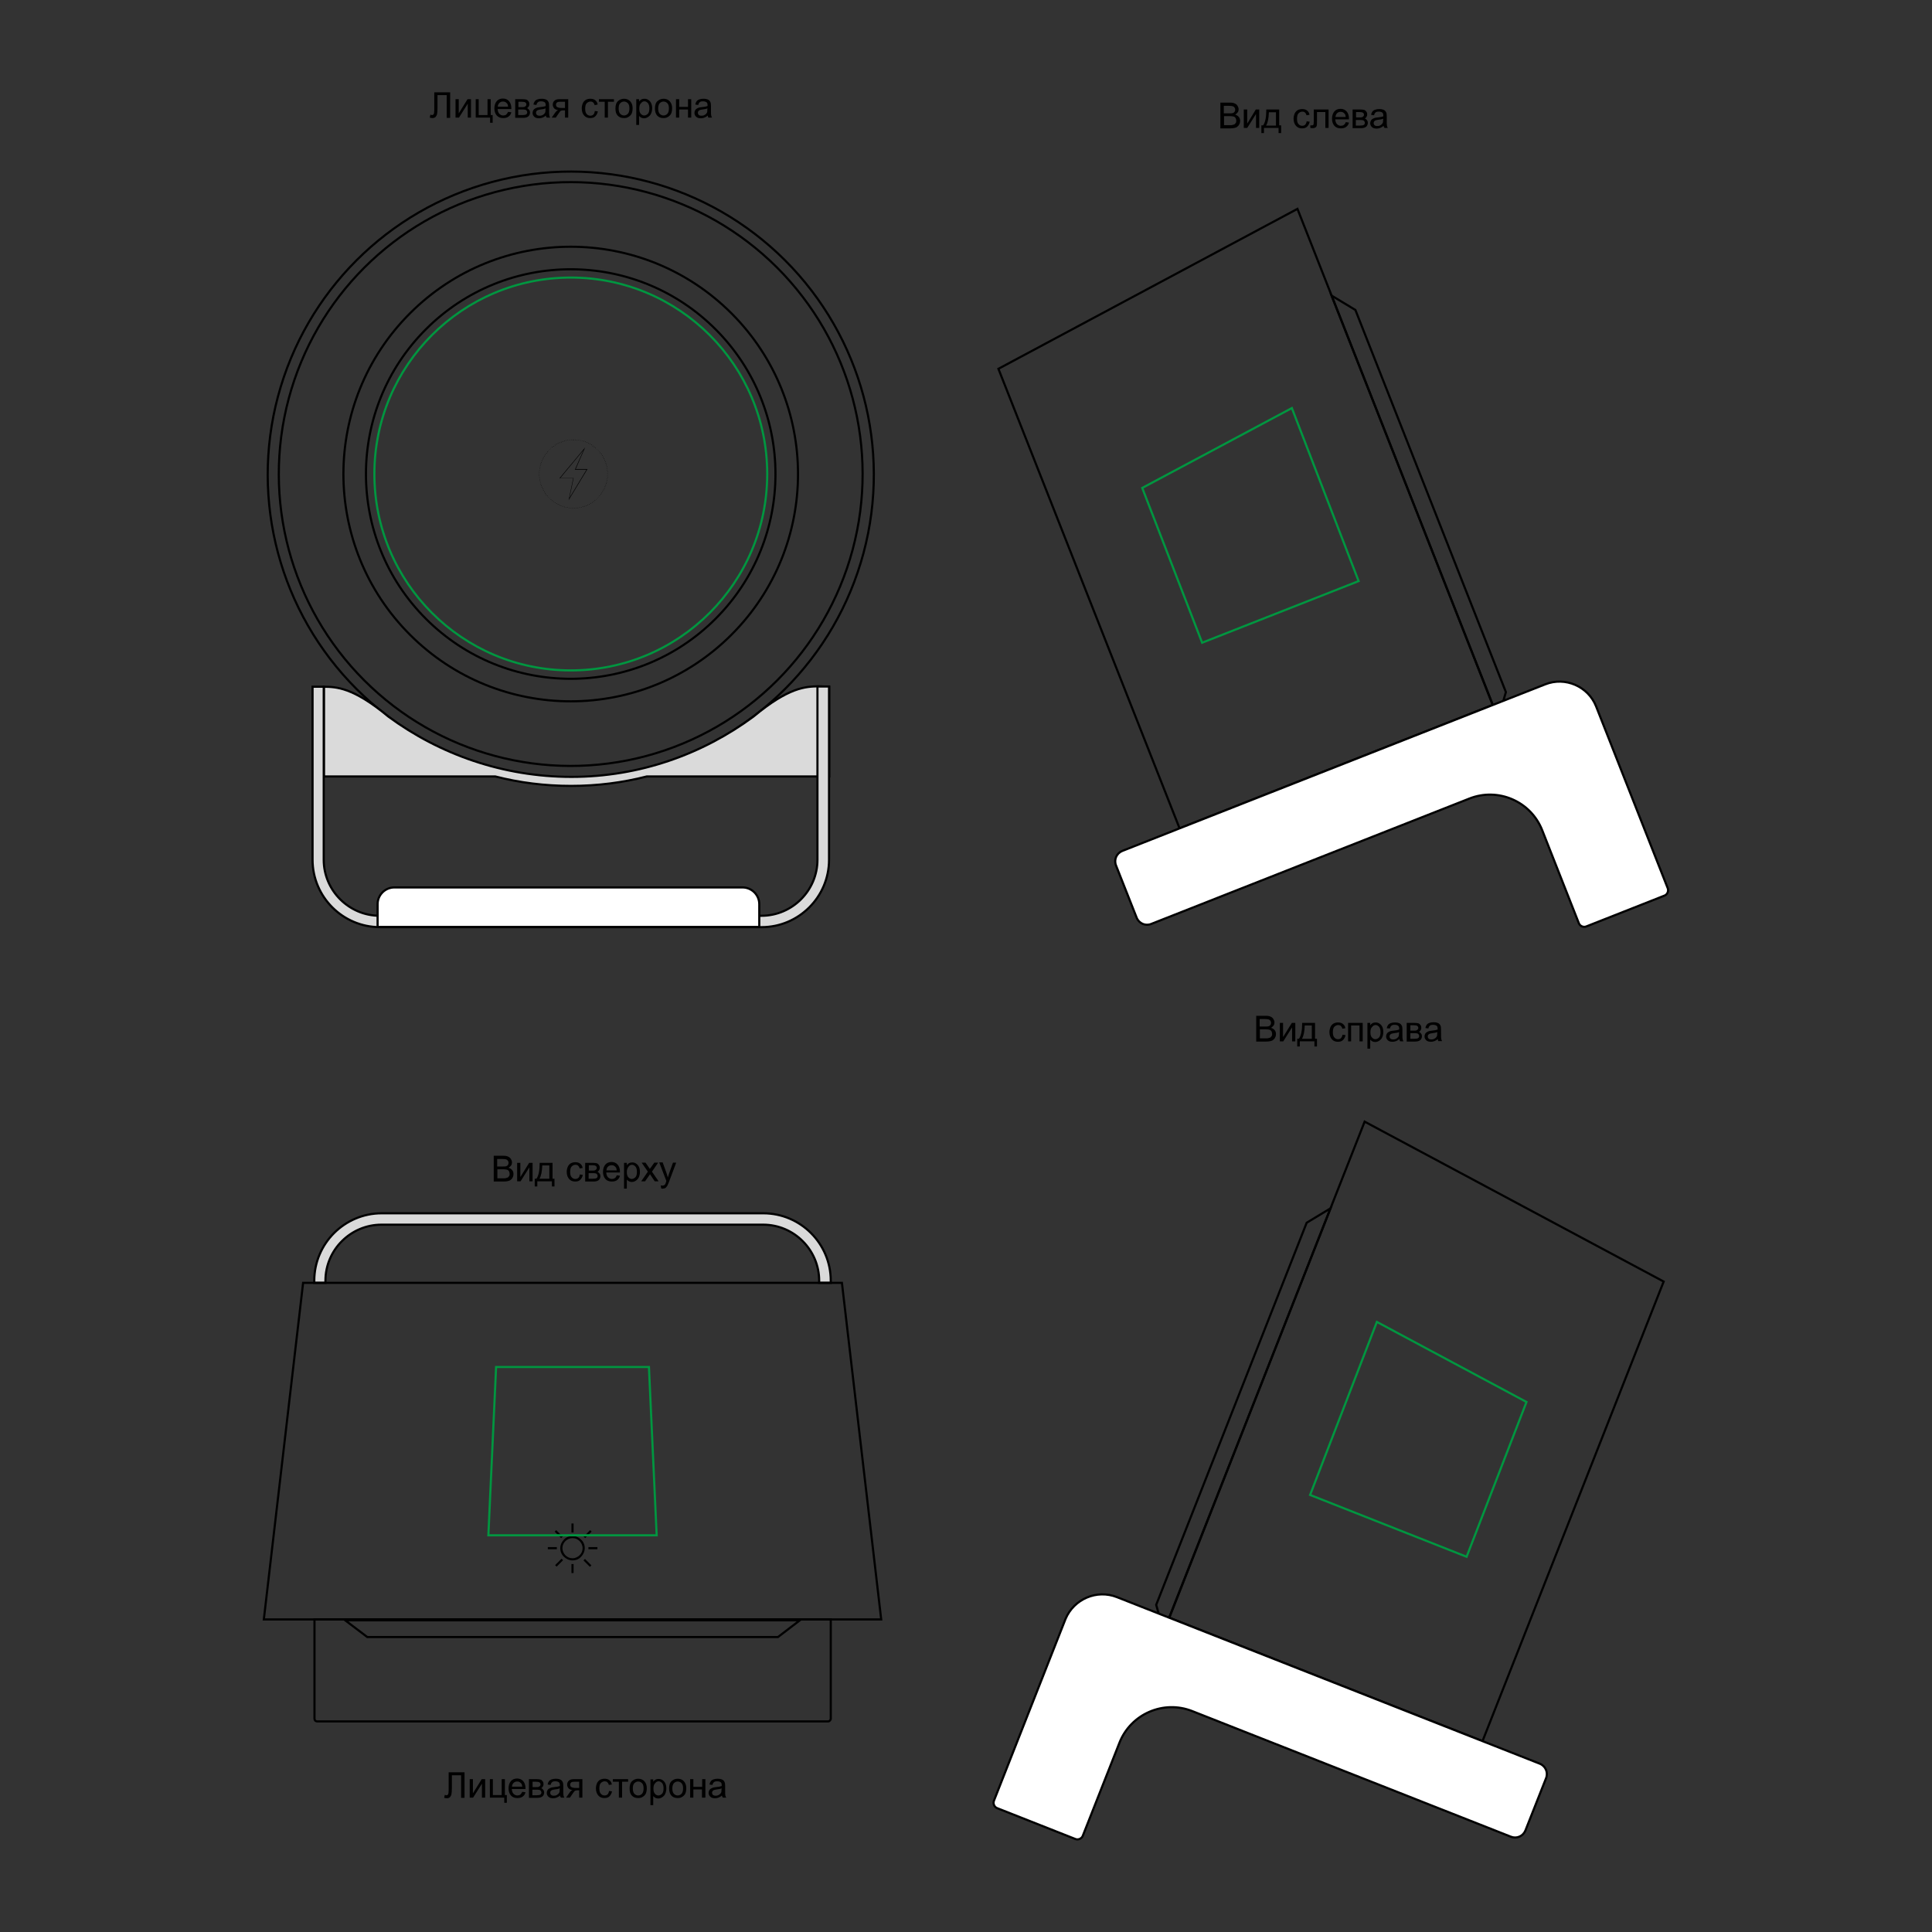 <?xml version="1.0" encoding="utf-8"?>
<!-- Generator: Adobe Illustrator 24.3.0, SVG Export Plug-In . SVG Version: 6.00 Build 0)  -->
<svg version="1.1" id="Layer_1" xmlns="http://www.w3.org/2000/svg" xmlns:xlink="http://www.w3.org/1999/xlink" x="0px" y="0px"
	 viewBox="0 0 900 900" style="enable-background:new 0 0 900 900;" xml:space="preserve">
<rect x="0" y="0" width="900" height="900" fill="#333333" stroke="none"/>
<style type="text/css">
	.st0{fill:none;stroke:#000000;stroke-miterlimit:22.926;}
	.st1{fill-rule:evenodd;clip-rule:evenodd;fill:#DADADA;}
	.st2{fill-rule:evenodd;clip-rule:evenodd;fill:#FFFFFF;}
	.st3{fill:none;stroke:#009640;stroke-miterlimit:22.926;}
</style>
<g id="background">
	<path d="M329.6,50.5c-0.5,0.2-1.3,0.4-2.4,0.5c-0.6,0.1-1,0.2-1.3,0.3c-0.2,0.1-0.4,0.3-0.6,0.5c-0.1,0.2-0.2,0.4-0.2,0.7
		c0,0.4,0.1,0.7,0.4,1c0.3,0.3,0.7,0.4,1.3,0.4c0.6,0,1.1-0.1,1.5-0.4c0.4-0.2,0.8-0.6,1-1c0.2-0.3,0.2-0.8,0.2-1.5L329.6,50.5z
		 M329.7,53.8c-0.5,0.5-1.1,0.8-1.6,1c-0.5,0.2-1,0.3-1.6,0.3c-0.9,0-1.7-0.2-2.2-0.7c-0.5-0.5-0.8-1-0.8-1.8c0-0.4,0.1-0.8,0.3-1.2
		c0.2-0.3,0.4-0.6,0.8-0.8c0.3-0.2,0.7-0.4,1.1-0.5c0.3-0.1,0.7-0.1,1.3-0.2c1.2-0.1,2.1-0.3,2.6-0.5c0-0.2,0-0.3,0-0.4
		c0-0.6-0.1-1-0.4-1.3c-0.4-0.3-0.9-0.5-1.7-0.5c-0.7,0-1.2,0.1-1.5,0.4c-0.3,0.2-0.6,0.7-0.7,1.3l-1.4-0.2c0.1-0.6,0.3-1.1,0.6-1.5
		c0.3-0.4,0.7-0.7,1.3-0.9c0.6-0.2,1.2-0.3,2-0.3c0.7,0,1.3,0.1,1.8,0.3c0.5,0.2,0.8,0.4,1,0.7c0.2,0.3,0.4,0.6,0.5,1
		c0,0.2,0.1,0.7,0.1,1.3v1.9c0,1.4,0,2.2,0.1,2.6c0.1,0.4,0.2,0.7,0.4,1H330C329.8,54.5,329.7,54.2,329.7,53.8z M314.9,46.2h1.5v3.6
		h4.1v-3.6h1.5v8.6h-1.5V51h-4.1v3.8h-1.5V46.2z M306.6,50.5c0,1.1,0.2,1.9,0.7,2.5c0.5,0.5,1.1,0.8,1.8,0.8c0.7,0,1.3-0.3,1.8-0.8
		c0.5-0.6,0.7-1.4,0.7-2.5c0-1.1-0.2-1.9-0.7-2.4c-0.5-0.5-1.1-0.8-1.8-0.8c-0.7,0-1.3,0.3-1.8,0.8
		C306.9,48.6,306.6,49.4,306.6,50.5z M305.1,50.5c0-1.6,0.4-2.8,1.3-3.5c0.7-0.6,1.6-1,2.7-1c1.2,0,2.2,0.4,2.9,1.2
		c0.7,0.8,1.1,1.8,1.1,3.2c0,1.1-0.2,2-0.5,2.6c-0.3,0.6-0.8,1.1-1.5,1.5c-0.6,0.4-1.3,0.5-2.1,0.5c-1.2,0-2.2-0.4-2.9-1.2
		C305.5,53.1,305.1,52,305.1,50.5z M297.8,50.6c0,1.1,0.2,1.9,0.7,2.4c0.4,0.5,1,0.8,1.6,0.8c0.6,0,1.2-0.3,1.7-0.8
		c0.5-0.5,0.7-1.4,0.7-2.5c0-1.1-0.2-1.9-0.7-2.5c-0.5-0.5-1-0.8-1.6-0.8c-0.6,0-1.2,0.3-1.6,0.9C298,48.6,297.8,49.5,297.8,50.6z
		 M296.4,58.1V46.2h1.3v1.1c0.3-0.4,0.7-0.8,1.1-1c0.4-0.2,0.9-0.3,1.4-0.3c0.7,0,1.4,0.2,1.9,0.6c0.6,0.4,1,0.9,1.3,1.6
		c0.3,0.7,0.4,1.4,0.4,2.3c0,0.9-0.2,1.7-0.5,2.4c-0.3,0.7-0.8,1.2-1.4,1.6c-0.6,0.4-1.2,0.6-1.9,0.6c-0.5,0-0.9-0.1-1.3-0.3
		c-0.4-0.2-0.7-0.5-1-0.8v4.2H296.4z M288.2,50.5c0,1.1,0.2,1.9,0.7,2.5c0.5,0.5,1.1,0.8,1.8,0.8c0.7,0,1.3-0.3,1.8-0.8
		c0.5-0.6,0.7-1.4,0.7-2.5c0-1.1-0.2-1.9-0.7-2.4c-0.5-0.5-1.1-0.8-1.8-0.8c-0.7,0-1.3,0.3-1.8,0.8
		C288.4,48.6,288.2,49.4,288.2,50.5z M286.7,50.5c0-1.6,0.4-2.8,1.3-3.5c0.7-0.6,1.6-1,2.7-1c1.2,0,2.1,0.4,2.9,1.2
		c0.7,0.8,1.1,1.8,1.1,3.2c0,1.1-0.2,2-0.5,2.6c-0.3,0.6-0.8,1.1-1.5,1.5c-0.6,0.4-1.3,0.5-2.1,0.5c-1.2,0-2.2-0.4-2.9-1.2
		C287,53.1,286.7,52,286.7,50.5z M279,46.2h7v1.2h-2.8v7.4h-1.5v-7.4H279V46.2z M277.1,51.7l1.4,0.2c-0.2,1-0.6,1.7-1.2,2.3
		c-0.6,0.6-1.4,0.8-2.4,0.8c-1.2,0-2.1-0.4-2.8-1.2c-0.7-0.8-1.1-1.9-1.1-3.3c0-0.9,0.2-1.7,0.5-2.4c0.3-0.7,0.8-1.2,1.4-1.6
		c0.6-0.3,1.3-0.5,2.1-0.5c0.9,0,1.7,0.2,2.3,0.7c0.6,0.5,1,1.1,1.1,2L277,49c-0.1-0.6-0.4-1-0.7-1.3c-0.3-0.3-0.8-0.4-1.2-0.4
		c-0.7,0-1.3,0.3-1.8,0.8c-0.5,0.5-0.7,1.4-0.7,2.5c0,1.2,0.2,2,0.7,2.5c0.4,0.5,1,0.8,1.7,0.8c0.6,0,1.1-0.2,1.4-0.5
		C276.8,53,277,52.4,277.1,51.7z M263.2,47.4h-2.1c-0.9,0-1.4,0.1-1.7,0.4c-0.3,0.3-0.4,0.6-0.4,1c0,0.5,0.2,0.9,0.6,1.1
		c0.4,0.2,1,0.4,2,0.4h1.6V47.4z M264.7,46.2v8.6h-1.5v-3.4h-0.8c-0.5,0-0.9,0.1-1.1,0.2c-0.3,0.1-0.6,0.6-1.1,1.3l-1.3,1.9H257
		l1.6-2.3c0.5-0.7,1-1.1,1.4-1.2c-0.8-0.1-1.5-0.4-1.9-0.9c-0.4-0.5-0.6-1-0.6-1.7c0-0.7,0.3-1.4,0.8-1.8c0.5-0.5,1.3-0.7,2.3-0.7
		H264.7z M254.2,50.5c-0.5,0.2-1.3,0.4-2.4,0.5c-0.6,0.1-1,0.2-1.3,0.3c-0.2,0.1-0.4,0.3-0.6,0.5c-0.1,0.2-0.2,0.4-0.2,0.7
		c0,0.4,0.1,0.7,0.4,1c0.3,0.3,0.7,0.4,1.3,0.4c0.6,0,1.1-0.1,1.5-0.4c0.4-0.2,0.8-0.6,1-1c0.2-0.3,0.2-0.8,0.2-1.5L254.2,50.5z
		 M254.3,53.8c-0.5,0.5-1.1,0.8-1.6,1c-0.5,0.2-1,0.3-1.6,0.3c-0.9,0-1.7-0.2-2.2-0.7c-0.5-0.5-0.8-1-0.8-1.8c0-0.4,0.1-0.8,0.3-1.2
		c0.2-0.3,0.4-0.6,0.8-0.8c0.3-0.2,0.7-0.4,1.1-0.5c0.3-0.1,0.7-0.1,1.3-0.2c1.2-0.1,2.1-0.3,2.6-0.5c0-0.2,0-0.3,0-0.4
		c0-0.6-0.1-1-0.4-1.3c-0.4-0.3-0.9-0.5-1.7-0.5c-0.7,0-1.2,0.1-1.5,0.4c-0.3,0.2-0.6,0.7-0.7,1.3l-1.4-0.2c0.1-0.6,0.3-1.1,0.6-1.5
		c0.3-0.4,0.7-0.7,1.3-0.9c0.6-0.2,1.2-0.3,2-0.3c0.7,0,1.3,0.1,1.8,0.3c0.5,0.2,0.8,0.4,1,0.7c0.2,0.3,0.4,0.6,0.5,1
		c0,0.2,0.1,0.7,0.1,1.3v1.9c0,1.4,0,2.2,0.1,2.6c0.1,0.4,0.2,0.7,0.4,1h-1.5C254.4,54.5,254.3,54.2,254.3,53.8z M241.5,53.6h1.9
		c0.8,0,1.4-0.1,1.7-0.3c0.3-0.2,0.5-0.5,0.5-1c0-0.3-0.1-0.5-0.3-0.8c-0.2-0.2-0.4-0.4-0.7-0.4c-0.3-0.1-0.7-0.1-1.4-0.1h-1.8V53.6
		z M241.5,49.9h1.5c0.6,0,1,0,1.3-0.1c0.2-0.1,0.4-0.2,0.6-0.4c0.2-0.2,0.3-0.4,0.3-0.7c0-0.5-0.2-0.8-0.5-1
		c-0.3-0.2-0.9-0.3-1.6-0.3h-1.6V49.9z M240,46.2h3.4c0.8,0,1.4,0.1,1.8,0.2c0.4,0.1,0.7,0.4,1,0.8c0.3,0.4,0.4,0.8,0.4,1.3
		c0,0.4-0.1,0.8-0.3,1.1c-0.2,0.3-0.4,0.6-0.8,0.8c0.4,0.1,0.7,0.4,1,0.8c0.3,0.4,0.4,0.8,0.4,1.3c-0.1,0.8-0.3,1.4-0.9,1.8
		c-0.5,0.4-1.3,0.6-2.3,0.6H240V46.2z M231.9,49.7h4.8c-0.1-0.7-0.2-1.3-0.6-1.6c-0.5-0.6-1.1-0.8-1.8-0.8c-0.7,0-1.2,0.2-1.7,0.7
		C232.2,48.4,231.9,49,231.9,49.7z M236.7,52.1l1.5,0.2c-0.2,0.9-0.7,1.6-1.3,2c-0.6,0.5-1.5,0.7-2.5,0.7c-1.3,0-2.3-0.4-3-1.2
		c-0.7-0.8-1.1-1.9-1.1-3.3c0-1.4,0.4-2.6,1.1-3.4c0.7-0.8,1.7-1.2,2.9-1.2c1.1,0,2.1,0.4,2.8,1.2c0.7,0.8,1.1,1.9,1.1,3.3
		c0,0.1,0,0.2,0,0.4h-6.4c0.1,0.9,0.3,1.7,0.8,2.2c0.5,0.5,1.1,0.8,1.8,0.8c0.5,0,1-0.1,1.4-0.4C236.1,53.1,236.4,52.7,236.7,52.1z
		 M221.5,46.2h1.5v7.4h4.1v-7.4h1.5v7.4h0.9v3.6h-1.2v-2.4h-6.7V46.2z M212.2,46.2h1.5v6.6l4.1-6.6h1.6v8.6h-1.5v-6.5l-4.1,6.5h-1.6
		V46.2z M202.3,43h7.4v11.9h-1.6V44.3h-4.3v6.1c0,1.2-0.1,2.2-0.2,2.7c-0.1,0.6-0.4,1-0.7,1.4c-0.4,0.3-0.8,0.5-1.4,0.5
		c-0.3,0-0.8-0.1-1.3-0.2l0.3-1.4c0.3,0.1,0.5,0.2,0.7,0.2c0.4,0,0.6-0.1,0.8-0.4c0.2-0.3,0.3-0.9,0.3-1.9V43z"/>
	
		<ellipse transform="matrix(0.707 -0.707 0.707 0.707 -78.423 252.783)" class="st0 product" cx="265.9" cy="221.1" rx="141.2" ry="141.2"/>
	
		<ellipse transform="matrix(0.707 -0.707 0.707 0.707 -78.238 252.707)" class="st0 product" cx="265.9" cy="220.8" rx="136" ry="136"/>
	
		<ellipse transform="matrix(0.707 -0.707 0.707 0.707 -78.238 252.707)" class="st0 product" cx="265.9" cy="220.8" rx="105.9" ry="105.9"/>
	
		<ellipse transform="matrix(0.707 -0.707 0.707 0.707 -78.238 252.707)" class="st0 product" cx="265.9" cy="220.8" rx="95.4" ry="95.4"/>
	<path class="st1 product" d="M351,333.8c-23.7,17.5-53,28.1-84.8,28.1c-32,0-61.5-10.6-85.3-28.1c-16.6-13.8-24.4-13.8-30-13.9v41.8h79.8
		c11.3,2.9,23.1,4.4,35.3,4.4c12.2,0,24-1.5,35.3-4.4h85l0-41.8l-5.2-0.2C375.3,319.9,367.6,320,351,333.8z"/>
	<path class="st0 product" d="M351,333.8c-23.7,17.5-53,28.1-84.8,28.1c-32,0-61.5-10.6-85.3-28.1c-16.6-13.8-24.4-13.8-30-13.9v41.8h79.8
		c11.3,2.9,23.1,4.4,35.3,4.4c12.2,0,24-1.5,35.3-4.4h85l0-41.8l-5.2-0.2C375.3,319.9,367.6,320,351,333.8z"/>
	<path class="st1 product" d="M381,319.8h5.2v80.7c0,17.3-14.1,31.4-31.4,31.4H177c-17.3,0-31.4-14.1-31.4-31.4l0-77.3v-3.3l5.2,0v80.6
		c0,14.4,11.8,26.1,26.1,26.1h177.8c14.4,0,26.1-11.8,26.1-26.1V319.8z"/>
	<path class="st0 product" d="M381,319.8h5.2v80.7c0,17.3-14.1,31.4-31.4,31.4H177c-17.3,0-31.4-14.1-31.4-31.4l0-77.3v-3.3l5.2,0v80.6
		c0,14.4,11.8,26.1,26.1,26.1h177.8c14.4,0,26.1-11.8,26.1-26.1V319.8z"/>
	<path class="st2 product" d="M345.9,413.4c4.3,0,7.8,3.5,7.8,7.8v10.6c-59.3,0-118.5,0-177.8,0v-10.6c0-4.3,3.5-7.8,7.8-7.8
		C237.9,413.4,291.9,413.4,345.9,413.4z"/>
	<path class="st0 product" d="M345.9,413.4c4.3,0,7.8,3.5,7.8,7.8v10.6c-59.3,0-118.5,0-177.8,0v-10.6c0-4.3,3.5-7.8,7.8-7.8
		C237.9,413.4,291.9,413.4,345.9,413.4z"/>
	<path d="M273.5,218.8l-8.6,14.2l2.1-10.2h-6.4c4-4.8,8-9.6,12-14.4l-4.4,10.1h5.5L273.5,218.8z M265.3,231.9l7.9-13.1h-5.4l4-9.1
		l-10.8,13h6.2L265.3,231.9z"/>
	<path d="M268.1,204.8l-0.2,0l0,0.2l0.2,0L268.1,204.8z M268.9,204.9l-0.2,0l0,0.2l0.2,0L268.9,204.9z M269.7,205l-0.2,0l0,0.2
		l0.2,0L269.7,205z M270.5,205.1l-0.2,0l0,0.2l0.2,0L270.5,205.1z M271.3,205.3l-0.2-0.1l0,0.2l0.2,0L271.3,205.3z M272.1,205.5
		l-0.2-0.1l-0.1,0.2l0.2,0.1L272.1,205.5z M272.8,205.8l-0.2-0.1l-0.1,0.2l0.2,0.1L272.8,205.8z M273.6,206.1l-0.2-0.1l-0.1,0.2
		l0.2,0.1L273.6,206.1z M274.3,206.5l-0.2-0.1l-0.1,0.2l0.2,0.1L274.3,206.5z M275,206.8l-0.2-0.1l-0.1,0.2l0.2,0.1L275,206.8z
		 M275.7,207.2l-0.2-0.1l-0.1,0.2c0.1,0,0.1,0.1,0.2,0.1L275.7,207.2z M276.3,207.7l-0.2-0.1l-0.1,0.2l0.2,0.1L276.3,207.7z
		 M277,208.2l-0.2-0.1l-0.1,0.2l0.2,0.1L277,208.2z M277.6,208.7l-0.2-0.1l-0.1,0.2l0.2,0.1L277.6,208.7z M278.2,209.2l-0.1-0.1
		l-0.1,0.1l0.1,0.1L278.2,209.2z M278.8,209.8l-0.1-0.1l-0.1,0.1l0.1,0.1L278.8,209.8z M279.3,210.4l-0.1-0.2l-0.1,0.1l0.1,0.1
		L279.3,210.4z M279.8,211l-0.1-0.2l-0.2,0.1l0.1,0.2L279.8,211z M280.3,211.6l-0.1-0.2l-0.2,0.1l0.1,0.2L280.3,211.6z M280.7,212.3
		l-0.1-0.2l-0.2,0.1l0.1,0.2L280.7,212.3z M281.1,213l-0.1-0.2l-0.2,0.1l0.1,0.2L281.1,213z M281.5,213.7l-0.1-0.2l-0.2,0.1l0.1,0.2
		L281.5,213.7z M281.8,214.4l-0.1-0.2l-0.2,0.1l0.1,0.2L281.8,214.4z M282.1,215.2l-0.1-0.2l-0.2,0.1l0.1,0.2L282.1,215.2z
		 M282.4,215.9l-0.1-0.2l-0.2,0.1l0.1,0.2L282.4,215.9z M282.6,216.7l-0.1-0.2l-0.2,0.1l0.1,0.2L282.6,216.7z M282.8,217.5l0-0.2
		l-0.2,0l0,0.2L282.8,217.5z M282.9,218.3l0-0.2l-0.2,0l0,0.2L282.9,218.3z M283,219.1l0-0.2l-0.2,0l0,0.2L283,219.1z M283.1,219.9
		l0-0.2l-0.2,0l0,0.2L283.1,219.9z M283.1,220.7l0-0.2l-0.2,0l0,0.2L283.1,220.7z M283.1,221.5l0-0.2l-0.2,0l0,0.2L283.1,221.5z
		 M283.1,222.3l0-0.2l-0.2,0l0,0.2L283.1,222.3z M283,223.1l0-0.2l-0.2,0l0,0.2L283,223.1z M282.8,223.9l0-0.2l-0.2,0l0,0.2
		L282.8,223.9z M282.7,224.7l0-0.2l-0.2,0l0,0.2L282.7,224.7z M282.5,225.4l0.1-0.2l-0.2-0.1l-0.1,0.2L282.5,225.4z M282.2,226.2
		l0.1-0.2l-0.2-0.1l-0.1,0.2L282.2,226.2z M281.9,226.9l0.1-0.2l-0.2-0.1l-0.1,0.2L281.9,226.9z M281.6,227.7l0.1-0.2l-0.2-0.1
		l-0.1,0.2L281.6,227.7z M281.2,228.4l0.1-0.2l-0.2-0.1l-0.1,0.2L281.2,228.4z M280.8,229.1l0.1-0.2l-0.2-0.1l-0.1,0.2L280.8,229.1z
		 M280.4,229.8l0.1-0.2l-0.2-0.1l-0.1,0.2L280.4,229.8z M279.9,230.4l0.1-0.2l-0.2-0.1l-0.1,0.2L279.9,230.4z M279.4,231l0.1-0.2
		l-0.2-0.1l-0.1,0.2L279.4,231z M278.9,231.6l0.1-0.1l-0.1-0.1l-0.1,0.1L278.9,231.6z M278.3,232.2l0.1-0.1l-0.1-0.1l-0.1,0.1
		L278.3,232.2z M277.7,232.8l0.1-0.1l-0.1-0.1l-0.1,0.1L277.7,232.8z M277.1,233.3l0.2-0.1l-0.1-0.2l-0.2,0.1L277.1,233.3z
		 M276.5,233.8l0.2-0.1l-0.1-0.2l-0.2,0.1L276.5,233.8z M275.8,234.2l0.2-0.1l-0.1-0.2l-0.2,0.1L275.8,234.2z M275.2,234.6l0.2-0.1
		l-0.1-0.2l-0.2,0.1L275.2,234.6z M274.4,235l0.2-0.1l-0.1-0.2l-0.2,0.1L274.4,235z M273.7,235.4l0.2-0.1l-0.1-0.2l-0.2,0.1
		L273.7,235.4z M273,235.7l0.2-0.1l-0.1-0.2l-0.2,0.1L273,235.7z M272.2,236l0.2-0.1l-0.1-0.2l-0.2,0.1L272.2,236z M271.5,236.2
		l0.2-0.1l-0.1-0.2l-0.2,0.1L271.5,236.2z M270.7,236.4l0.2,0l0-0.2l-0.2,0L270.7,236.4z M269.9,236.5l0.2,0l0-0.2l-0.2,0
		L269.9,236.5z M269.1,236.7l0.2,0l0-0.2l-0.2,0L269.1,236.7z M268.3,236.7l0.2,0l0-0.2l-0.2,0L268.3,236.7z M267.5,236.8l0.2,0
		l0-0.2l-0.2,0L267.5,236.8z M266.7,236.8l0.2,0l0-0.2l-0.2,0L266.7,236.8z M265.9,236.7l0.2,0l0-0.2l-0.2,0L265.9,236.7z
		 M265.1,236.7l0.2,0l0-0.2l-0.2,0L265.1,236.7z M264.3,236.5l0.2,0l0-0.2l-0.2,0L264.3,236.5z M263.5,236.4l0.2,0l0-0.2l-0.2,0
		L263.5,236.4z M262.8,236.2l0.2,0.1l0.1-0.2l-0.2-0.1L262.8,236.2z M262,235.9l0.2,0.1l0.1-0.2l-0.2-0.1L262,235.9z M261.2,235.7
		l0.2,0.1l0.1-0.2l-0.2-0.1L261.2,235.7z M260.5,235.4l0.2,0.1l0.1-0.2l-0.2-0.1L260.5,235.4z M259.8,235l0.2,0.1l0.1-0.2l-0.2-0.1
		L259.8,235z M259.1,234.6l0.2,0.1l0.1-0.2l-0.2-0.1L259.1,234.6z M258.4,234.2l0.2,0.1l0.1-0.2l-0.2-0.1L258.4,234.2z M257.7,233.7
		l0.2,0.1l0.1-0.2l-0.2-0.1L257.7,233.7z M257.1,233.3l0.2,0.1l0.1-0.2l-0.2-0.1L257.1,233.3z M256.5,232.7l0.2,0.1l0.1-0.2
		l-0.1-0.1L256.5,232.7z M255.9,232.2l0.1,0.1l0.1-0.1L256,232L255.9,232.2z M255.3,231.6l0.1,0.1l0.1-0.1l-0.1-0.1L255.3,231.6z
		 M254.8,231l0.1,0.2l0.2-0.1l-0.1-0.2L254.8,231z M254.3,230.4l0.1,0.2l0.2-0.1l-0.1-0.2L254.3,230.4z M253.9,229.7l0.1,0.2
		l0.2-0.1l-0.1-0.2L253.9,229.7z M253.4,229.1l0.1,0.2l0.2-0.1l-0.1-0.2L253.4,229.1z M253,228.4l0.1,0.2l0.2-0.1l-0.1-0.2
		L253,228.4z M252.7,227.6l0.1,0.2l0.2-0.1l-0.1-0.2L252.7,227.6z M252.3,226.9l0.1,0.2l0.2-0.1l-0.1-0.2L252.3,226.9z M252,226.2
		l0.1,0.2l0.2-0.1l-0.1-0.2L252,226.2z M251.8,225.4l0.1,0.2l0.2-0.1l-0.1-0.2L251.8,225.4z M251.6,224.6l0,0.2l0.2-0.1l0-0.2
		L251.6,224.6z M251.4,223.8l0,0.2l0.2,0l0-0.2L251.4,223.8z M251.3,223.1l0,0.2l0.2,0l0-0.2L251.3,223.1z M251.2,222.3l0,0.2l0.2,0
		l0-0.2L251.2,222.3z M251.1,221.5l0,0.2l0.2,0l0-0.2L251.1,221.5z M251.1,220.7v0.2l0.2,0v-0.2L251.1,220.7z M251.1,219.9l0,0.2
		l0.2,0l0-0.2L251.1,219.9z M251.2,219.1l0,0.2l0.2,0l0-0.2L251.2,219.1z M251.3,218.3l0,0.2l0.2,0l0-0.2L251.3,218.3z M251.5,217.5
		l0,0.2l0.2,0l0-0.2L251.5,217.5z M251.6,216.7l0,0.2l0.2,0l0-0.2L251.6,216.7z M251.9,215.9l-0.1,0.2l0.2,0.1l0.1-0.2L251.9,215.9z
		 M252.1,215.2l-0.1,0.2l0.2,0.1l0.1-0.2L252.1,215.2z M252.4,214.4l-0.1,0.2l0.2,0.1l0.1-0.2L252.4,214.4z M252.8,213.7l-0.1,0.2
		l0.2,0.1l0.1-0.2L252.8,213.7z M253.1,213l-0.1,0.2l0.2,0.1l0.1-0.2L253.1,213z M253.5,212.3l-0.1,0.2l0.2,0.1l0.1-0.2L253.5,212.3
		z M254,211.6l-0.1,0.2l0.2,0.1l0.1-0.2L254,211.6z M254.5,211l-0.1,0.2l0.2,0.1l0.1-0.2L254.5,211z M255,210.4l-0.1,0.2l0.2,0.1
		l0.1-0.2L255,210.4z M255.5,209.8l-0.1,0.1l0.1,0.1l0.1-0.1L255.5,209.8z M256.1,209.2l-0.1,0.1l0.1,0.1l0.1-0.1L256.1,209.2z
		 M256.7,208.7l-0.2,0.1l0.1,0.1l0.1-0.1L256.7,208.7z M257.3,208.1l-0.2,0.1l0.1,0.2l0.2-0.1L257.3,208.1z M257.9,207.7l-0.2,0.1
		l0.1,0.2l0.2-0.1L257.9,207.7z M258.6,207.2l-0.2,0.1l0.1,0.2l0.2-0.1L258.6,207.2z M259.3,206.8l-0.2,0.1l0.1,0.2l0.2-0.1
		L259.3,206.8z M260,206.4l-0.2,0.1l0.1,0.2l0.2-0.1L260,206.4z M260.7,206.1l-0.2,0.1l0.1,0.2l0.2-0.1L260.7,206.1z M261.5,205.8
		l-0.2,0.1l0.1,0.2l0.2-0.1L261.5,205.8z M262.2,205.5l-0.2,0.1l0.1,0.2l0.2-0.1L262.2,205.5z M263,205.3l-0.2,0.1l0.1,0.2l0.2-0.1
		L263,205.3z M263.8,205.1l-0.2,0l0,0.2l0.2,0L263.8,205.1z M264.6,205l-0.2,0l0,0.2l0.2,0L264.6,205z M265.4,204.9l-0.2,0l0,0.2
		l0.2,0L265.4,204.9z M266.2,204.8l-0.2,0l0,0.2l0.2,0L266.2,204.8z M267,204.8l-0.2,0l0,0.2l0.2,0L267,204.8z M267.3,204.8l-0.2,0
		v0.2l0.2,0L267.3,204.8z"/>
	<path d="M270,724.5c-0.8,0.8-2,1.4-3.3,1.4c-1.3,0-2.4-0.5-3.3-1.4c-0.8-0.8-1.4-2-1.4-3.3c0-1.3,0.5-2.4,1.4-3.3
		c0.8-0.8,2-1.4,3.3-1.4c1.3,0,2.4,0.5,3.3,1.4c0.8,0.8,1.4,2,1.4,3.3C271.4,722.5,270.9,723.6,270,724.5 M255.2,721.7h4.2v-1h-4.2
		V721.7z M274.1,721.7h4.2v-1h-4.2V721.7z M266.2,709.7v4.2h1v-4.2H266.2z M266.2,728.6v4.2h1v-4.2H266.2z M258.4,713.5l3,3l0.7-0.7
		l-3-3L258.4,713.5z M271.8,726.9l3,3l0.7-0.7l-3-3L271.8,726.9z M259.3,729.8l3-3l-0.7-0.7l-3,3L259.3,729.8z M272.6,716.5l3-3
		l-0.7-0.7l-3,3L272.6,716.5z M266.7,726.9c1.6,0,3-0.6,4-1.7c1-1,1.7-2.5,1.7-4c0-1.6-0.6-3-1.7-4c-1-1-2.4-1.7-4-1.7
		c-1.6,0-3,0.6-4,1.7c-1,1-1.7,2.4-1.7,4c0,1.6,0.6,3,1.7,4l0,0C263.7,726.2,265.2,726.9,266.7,726.9z"/>
	<path class="st1 product" d="M387,597.6v-1c0-17.3-14.1-31.4-31.4-31.4H177.8c-17.3,0-31.4,14.1-31.4,31.4v1h5.2v-1
		c0-14.4,11.8-26.1,26.1-26.1h177.8c14.4,0,26.1,11.8,26.1,26.1v1H387z"/>
	<path class="st0 product" d="M387,597.6v-1c0-17.3-14.1-31.4-31.4-31.4H177.8c-17.3,0-31.4,14.1-31.4,31.4v1h5.2v-1
		c0-14.4,11.8-26.1,26.1-26.1h177.8c14.4,0,26.1,11.8,26.1,26.1v1H387z"/>
	<path class="st0 product" d="M147.8,801.9h237.9c0.7,0,1.3-0.6,1.3-1.3v-46.2H146.5v46.2C146.5,801.4,147,801.9,147.8,801.9z"/>
	<polygon class="st0 product" points="122.9,754.4 410.5,754.4 392.2,597.6 141.2,597.6 	"/>
	<polygon class="st0 product" points="171.1,762.6 160.8,754.8 372.6,754.8 362.4,762.6 	"/>
	<path d="M308,553.6l-0.2-1.4c0.3,0.1,0.6,0.1,0.8,0.1c0.3,0,0.6-0.1,0.8-0.2c0.2-0.1,0.4-0.3,0.5-0.5c0.1-0.1,0.2-0.5,0.4-1.1
		c0-0.1,0.1-0.2,0.1-0.4l-3.3-8.6h1.6l1.8,5c0.2,0.6,0.4,1.3,0.6,2c0.2-0.7,0.4-1.3,0.6-1.9l1.8-5h1.5l-3.3,8.8
		c-0.4,0.9-0.6,1.6-0.8,1.9c-0.3,0.5-0.6,0.8-0.9,1.1c-0.3,0.2-0.7,0.3-1.2,0.3C308.6,553.8,308.3,553.7,308,553.6 M298.7,550.3
		l3.1-4.5l-2.9-4.2h1.8l1.4,2c0.3,0.4,0.5,0.7,0.6,0.9c0.2-0.3,0.5-0.7,0.7-0.9l1.4-2h1.8l-2.9,4.2l3.1,4.5H305l-1.8-2.7l-0.4-0.6
		l-2.3,3.3H298.7z M292,546c0,1.1,0.2,1.9,0.7,2.4c0.4,0.5,1,0.8,1.6,0.8c0.6,0,1.2-0.3,1.7-0.8c0.5-0.5,0.7-1.4,0.7-2.5
		c0-1.1-0.2-1.9-0.7-2.5c-0.5-0.5-1-0.8-1.6-0.8c-0.6,0-1.2,0.3-1.6,0.9C292.3,544.1,292,544.9,292,546z M290.7,553.6v-11.9h1.3v1.1
		c0.3-0.4,0.7-0.8,1.1-1c0.4-0.2,0.9-0.3,1.4-0.3c0.7,0,1.4,0.2,1.9,0.6c0.6,0.4,1,0.9,1.3,1.6c0.3,0.7,0.4,1.4,0.4,2.3
		c0,0.9-0.2,1.7-0.5,2.4c-0.3,0.7-0.8,1.2-1.4,1.6c-0.6,0.4-1.2,0.6-1.9,0.6c-0.5,0-0.9-0.1-1.3-0.3c-0.4-0.2-0.7-0.5-1-0.8v4.2
		H290.7z M282.5,545.2h4.8c-0.1-0.7-0.2-1.3-0.6-1.6c-0.5-0.6-1.1-0.8-1.8-0.8c-0.7,0-1.2,0.2-1.7,0.7
		C282.8,543.8,282.6,544.4,282.5,545.2z M287.3,547.5l1.5,0.2c-0.2,0.9-0.7,1.6-1.3,2c-0.6,0.5-1.5,0.7-2.5,0.7
		c-1.3,0-2.3-0.4-3-1.2c-0.7-0.8-1.1-1.9-1.1-3.3c0-1.4,0.4-2.6,1.1-3.4c0.7-0.8,1.7-1.2,2.9-1.2c1.1,0,2.1,0.4,2.8,1.2
		c0.7,0.8,1.1,1.9,1.1,3.3c0,0.1,0,0.2,0,0.4h-6.4c0.1,0.9,0.3,1.7,0.8,2.2c0.5,0.5,1.1,0.8,1.8,0.8c0.5,0,1-0.1,1.4-0.4
		C286.8,548.6,287.1,548.1,287.3,547.5z M274.3,549.1h1.9c0.8,0,1.4-0.1,1.7-0.3c0.3-0.2,0.5-0.5,0.5-1c0-0.3-0.1-0.5-0.3-0.8
		c-0.2-0.2-0.4-0.4-0.7-0.4c-0.3-0.1-0.7-0.1-1.4-0.1h-1.8V549.1z M274.3,545.3h1.5c0.6,0,1,0,1.3-0.1c0.2-0.1,0.4-0.2,0.6-0.4
		c0.2-0.2,0.3-0.4,0.3-0.7c0-0.5-0.2-0.8-0.5-1c-0.3-0.2-0.9-0.3-1.6-0.3h-1.6V545.3z M272.8,541.7h3.4c0.8,0,1.4,0.1,1.8,0.2
		c0.4,0.1,0.7,0.4,1,0.8c0.3,0.4,0.4,0.8,0.4,1.3c0,0.4-0.1,0.8-0.3,1.1c-0.2,0.3-0.4,0.6-0.8,0.8c0.4,0.1,0.7,0.4,1,0.8
		c0.3,0.4,0.4,0.8,0.4,1.3c-0.1,0.8-0.3,1.4-0.9,1.8c-0.5,0.4-1.3,0.6-2.3,0.6h-3.9V541.7z M270.1,547.1l1.4,0.2
		c-0.2,1-0.6,1.7-1.2,2.3c-0.6,0.6-1.4,0.8-2.4,0.8c-1.2,0-2.1-0.4-2.8-1.2c-0.7-0.8-1.1-1.9-1.1-3.3c0-0.9,0.2-1.7,0.5-2.4
		c0.3-0.7,0.8-1.2,1.4-1.6c0.6-0.3,1.3-0.5,2.1-0.5c0.9,0,1.7,0.2,2.3,0.7c0.6,0.5,1,1.1,1.1,2l-1.4,0.2c-0.1-0.6-0.4-1-0.7-1.3
		c-0.3-0.3-0.8-0.4-1.2-0.4c-0.7,0-1.3,0.3-1.8,0.8c-0.5,0.5-0.7,1.4-0.7,2.5c0,1.2,0.2,2,0.7,2.5c0.4,0.5,1,0.8,1.7,0.8
		c0.6,0,1.1-0.2,1.4-0.5C269.8,548.4,270,547.9,270.1,547.1z M252.6,542.9c-0.1,2.8-0.5,4.9-1.3,6.2h4.6v-6.2H252.6z M251.4,541.7h6
		v7.4h0.9v3.6h-1.2v-2.4h-6.8v2.4h-1.2v-3.6h0.8C250.9,547.7,251.4,545.2,251.4,541.7z M240.9,541.7h1.5v6.6l4.1-6.6h1.6v8.6h-1.5
		v-6.5l-4.1,6.5h-1.6V541.7z M231.6,548.9h3c0.5,0,0.9,0,1.1-0.1c0.4-0.1,0.7-0.2,0.9-0.3c0.2-0.2,0.4-0.4,0.6-0.7
		c0.2-0.3,0.2-0.6,0.2-1c0-0.4-0.1-0.8-0.3-1.2c-0.2-0.3-0.5-0.6-0.9-0.7c-0.4-0.1-1-0.2-1.7-0.2h-2.8V548.9z M231.6,543.4h2.6
		c0.7,0,1.2,0,1.5-0.1c0.4-0.1,0.7-0.3,0.9-0.6c0.2-0.3,0.3-0.6,0.3-1c0-0.4-0.1-0.7-0.3-1c-0.2-0.3-0.5-0.5-0.8-0.6
		c-0.4-0.1-1-0.2-1.8-0.2h-2.4V543.4z M230,550.3v-11.9h4.5c0.9,0,1.6,0.1,2.2,0.4c0.5,0.2,1,0.6,1.3,1.1c0.3,0.5,0.5,1,0.5,1.6
		c0,0.5-0.1,1-0.4,1.4c-0.3,0.4-0.7,0.8-1.2,1.1c0.7,0.2,1.3,0.6,1.7,1.1c0.4,0.5,0.6,1.1,0.6,1.8c0,0.6-0.1,1.1-0.4,1.6
		c-0.2,0.5-0.5,0.8-0.9,1.1c-0.3,0.3-0.8,0.5-1.3,0.6c-0.5,0.1-1.2,0.2-1.9,0.2H230z"/>
	<path d="M336.2,833.1c-0.5,0.2-1.3,0.4-2.4,0.5c-0.6,0.1-1,0.2-1.3,0.3c-0.2,0.1-0.4,0.3-0.6,0.5c-0.1,0.2-0.2,0.4-0.2,0.7
		c0,0.4,0.1,0.7,0.4,1c0.3,0.3,0.7,0.4,1.3,0.4c0.6,0,1.1-0.1,1.5-0.4c0.4-0.2,0.8-0.6,1-1c0.2-0.3,0.2-0.8,0.2-1.5L336.2,833.1z
		 M336.3,836.4c-0.5,0.5-1.1,0.8-1.6,1c-0.5,0.2-1,0.3-1.6,0.3c-0.9,0-1.7-0.2-2.2-0.7c-0.5-0.5-0.8-1-0.8-1.8
		c0-0.4,0.1-0.8,0.3-1.2c0.2-0.3,0.4-0.6,0.8-0.8c0.3-0.2,0.7-0.4,1.1-0.5c0.3-0.1,0.7-0.1,1.3-0.2c1.2-0.1,2.1-0.3,2.6-0.5
		c0-0.2,0-0.3,0-0.4c0-0.6-0.1-1-0.4-1.3c-0.4-0.3-0.9-0.5-1.7-0.5c-0.7,0-1.2,0.1-1.5,0.4c-0.3,0.2-0.6,0.7-0.7,1.3l-1.4-0.2
		c0.1-0.6,0.3-1.1,0.6-1.5c0.3-0.4,0.7-0.7,1.3-0.9c0.6-0.2,1.2-0.3,2-0.3c0.7,0,1.3,0.1,1.8,0.3c0.5,0.2,0.8,0.4,1,0.7
		c0.2,0.3,0.4,0.6,0.5,1c0,0.2,0.1,0.7,0.1,1.3v1.9c0,1.4,0,2.2,0.1,2.6c0.1,0.4,0.2,0.7,0.4,1h-1.5
		C336.4,837.1,336.4,836.8,336.3,836.4z M321.5,828.8h1.5v3.6h4.1v-3.6h1.5v8.6H327v-3.8H323v3.8h-1.5V828.8z M313.2,833.1
		c0,1.1,0.2,1.9,0.7,2.5c0.5,0.5,1.1,0.8,1.8,0.8c0.7,0,1.3-0.3,1.8-0.8c0.5-0.6,0.7-1.4,0.7-2.5c0-1.1-0.2-1.9-0.7-2.4
		c-0.5-0.5-1.1-0.8-1.8-0.8c-0.7,0-1.3,0.3-1.8,0.8C313.5,831.2,313.2,832,313.2,833.1z M311.7,833.1c0-1.6,0.4-2.8,1.3-3.5
		c0.7-0.6,1.6-1,2.7-1c1.2,0,2.2,0.4,2.9,1.2c0.7,0.8,1.1,1.8,1.1,3.2c0,1.1-0.2,2-0.5,2.6c-0.3,0.6-0.8,1.1-1.5,1.5
		c-0.6,0.4-1.3,0.5-2.1,0.5c-1.2,0-2.2-0.4-2.9-1.2C312.1,835.7,311.7,834.6,311.7,833.1z M304.4,833.2c0,1.1,0.2,1.9,0.7,2.4
		c0.4,0.5,1,0.8,1.6,0.8c0.6,0,1.2-0.3,1.7-0.8c0.5-0.5,0.7-1.4,0.7-2.5c0-1.1-0.2-1.9-0.7-2.5c-0.5-0.5-1-0.8-1.6-0.8
		c-0.6,0-1.2,0.3-1.6,0.9C304.6,831.2,304.4,832.1,304.4,833.2z M303,840.8v-11.9h1.3v1.1c0.3-0.4,0.7-0.8,1.1-1
		c0.4-0.2,0.9-0.3,1.4-0.3c0.7,0,1.4,0.2,1.9,0.6c0.6,0.4,1,0.9,1.3,1.6c0.3,0.7,0.4,1.4,0.4,2.3c0,0.9-0.2,1.7-0.5,2.4
		c-0.3,0.7-0.8,1.2-1.4,1.6c-0.6,0.4-1.2,0.6-1.9,0.6c-0.5,0-0.9-0.1-1.3-0.3c-0.4-0.2-0.7-0.5-1-0.8v4.2H303z M294.8,833.1
		c0,1.1,0.2,1.9,0.7,2.5c0.5,0.5,1.1,0.8,1.8,0.8c0.7,0,1.3-0.3,1.8-0.8c0.5-0.6,0.7-1.4,0.7-2.5c0-1.1-0.2-1.9-0.7-2.4
		c-0.5-0.5-1.1-0.8-1.8-0.8c-0.7,0-1.3,0.3-1.8,0.8C295,831.2,294.8,832,294.8,833.1z M293.3,833.1c0-1.6,0.4-2.8,1.3-3.5
		c0.7-0.6,1.6-1,2.7-1c1.2,0,2.2,0.4,2.9,1.2c0.7,0.8,1.1,1.8,1.1,3.2c0,1.1-0.2,2-0.5,2.6c-0.3,0.6-0.8,1.1-1.5,1.5
		c-0.6,0.4-1.3,0.5-2.1,0.5c-1.2,0-2.2-0.4-2.9-1.2C293.6,835.7,293.3,834.6,293.3,833.1z M285.6,828.8h7v1.2h-2.8v7.4h-1.5V830
		h-2.8V828.8z M283.7,834.3l1.4,0.2c-0.2,1-0.6,1.7-1.2,2.3c-0.6,0.6-1.4,0.8-2.4,0.8c-1.2,0-2.1-0.4-2.8-1.2
		c-0.7-0.8-1.1-1.9-1.1-3.3c0-0.9,0.2-1.7,0.5-2.4c0.3-0.7,0.8-1.2,1.4-1.6c0.6-0.3,1.3-0.5,2.1-0.5c0.9,0,1.7,0.2,2.3,0.7
		c0.6,0.5,1,1.1,1.1,2l-1.4,0.2c-0.1-0.6-0.4-1-0.7-1.3c-0.3-0.3-0.8-0.4-1.2-0.4c-0.7,0-1.3,0.3-1.8,0.8c-0.5,0.5-0.7,1.4-0.7,2.5
		c0,1.2,0.2,2,0.7,2.5c0.4,0.5,1,0.8,1.7,0.8c0.6,0,1.1-0.2,1.4-0.5C283.4,835.6,283.6,835,283.7,834.3z M269.8,830h-2.1
		c-0.9,0-1.4,0.1-1.7,0.4c-0.3,0.3-0.4,0.6-0.4,1c0,0.5,0.2,0.9,0.6,1.1c0.4,0.2,1,0.4,2,0.4h1.6V830z M271.3,828.8v8.6h-1.5v-3.4
		H269c-0.5,0-0.9,0.1-1.1,0.2c-0.3,0.1-0.6,0.6-1.1,1.3l-1.3,1.9h-1.8l1.6-2.3c0.5-0.7,1-1.1,1.4-1.2c-0.8-0.1-1.5-0.4-1.9-0.9
		c-0.4-0.5-0.6-1-0.6-1.7c0-0.7,0.3-1.4,0.8-1.8c0.5-0.5,1.3-0.7,2.3-0.7H271.3z M260.8,833.1c-0.5,0.2-1.3,0.4-2.4,0.5
		c-0.6,0.1-1,0.2-1.3,0.3c-0.2,0.1-0.4,0.3-0.6,0.5c-0.1,0.2-0.2,0.4-0.2,0.7c0,0.4,0.1,0.7,0.4,1c0.3,0.3,0.7,0.4,1.3,0.4
		c0.6,0,1.1-0.1,1.5-0.4c0.4-0.2,0.8-0.6,1-1c0.2-0.3,0.2-0.8,0.2-1.5L260.8,833.1z M260.9,836.4c-0.5,0.5-1.1,0.8-1.6,1
		c-0.5,0.2-1,0.3-1.6,0.3c-0.9,0-1.7-0.2-2.2-0.7c-0.5-0.5-0.8-1-0.8-1.8c0-0.4,0.1-0.8,0.3-1.2c0.2-0.3,0.4-0.6,0.8-0.8
		c0.3-0.2,0.7-0.4,1.1-0.5c0.3-0.1,0.7-0.1,1.3-0.2c1.2-0.1,2.1-0.3,2.6-0.5c0-0.2,0-0.3,0-0.4c0-0.6-0.1-1-0.4-1.3
		c-0.4-0.3-0.9-0.5-1.7-0.5c-0.7,0-1.2,0.1-1.5,0.4c-0.3,0.2-0.6,0.7-0.7,1.3l-1.4-0.2c0.1-0.6,0.3-1.1,0.6-1.5
		c0.3-0.4,0.7-0.7,1.3-0.9c0.6-0.2,1.2-0.3,2-0.3c0.7,0,1.3,0.1,1.8,0.3c0.5,0.2,0.8,0.4,1,0.7c0.2,0.3,0.4,0.6,0.5,1
		c0,0.2,0.1,0.7,0.1,1.3v1.9c0,1.4,0,2.2,0.1,2.6c0.1,0.4,0.2,0.7,0.4,1h-1.5C261,837.1,260.9,836.8,260.9,836.4z M248.1,836.3h1.9
		c0.8,0,1.4-0.1,1.7-0.3c0.3-0.2,0.5-0.5,0.5-1c0-0.3-0.1-0.5-0.3-0.8c-0.2-0.2-0.4-0.4-0.7-0.4c-0.3-0.1-0.7-0.1-1.4-0.1h-1.8
		V836.3z M248.1,832.5h1.5c0.6,0,1,0,1.3-0.1c0.2-0.1,0.4-0.2,0.6-0.4c0.2-0.2,0.3-0.4,0.3-0.7c0-0.5-0.2-0.8-0.5-1
		c-0.3-0.2-0.9-0.3-1.6-0.3h-1.6V832.5z M246.6,828.8h3.4c0.8,0,1.4,0.1,1.8,0.2c0.4,0.1,0.7,0.4,1,0.8c0.3,0.4,0.4,0.8,0.4,1.3
		c0,0.4-0.1,0.8-0.3,1.1c-0.2,0.3-0.4,0.6-0.8,0.8c0.4,0.1,0.7,0.4,1,0.8c0.3,0.4,0.4,0.8,0.4,1.3c-0.1,0.8-0.3,1.4-0.9,1.8
		c-0.5,0.4-1.3,0.6-2.3,0.6h-3.9V828.8z M238.5,832.3h4.8c-0.1-0.7-0.2-1.3-0.6-1.6c-0.5-0.6-1.1-0.8-1.8-0.8
		c-0.7,0-1.2,0.2-1.7,0.7C238.8,831,238.5,831.6,238.5,832.3z M243.3,834.7l1.5,0.2c-0.2,0.9-0.7,1.6-1.3,2
		c-0.6,0.5-1.5,0.7-2.5,0.7c-1.3,0-2.3-0.4-3-1.2c-0.7-0.8-1.1-1.9-1.1-3.3c0-1.4,0.4-2.6,1.1-3.4c0.7-0.8,1.7-1.2,2.9-1.2
		c1.1,0,2.1,0.4,2.8,1.2c0.7,0.8,1.1,1.9,1.1,3.3c0,0.1,0,0.2,0,0.4h-6.4c0.1,0.9,0.3,1.7,0.8,2.2c0.5,0.5,1.1,0.8,1.8,0.8
		c0.5,0,1-0.1,1.4-0.4C242.7,835.7,243,835.3,243.3,834.7z M228.1,828.8h1.5v7.4h4.1v-7.4h1.5v7.4h0.9v3.6h-1.2v-2.4h-6.7V828.8z
		 M218.8,828.8h1.5v6.6l4.1-6.6h1.6v8.6h-1.5v-6.5l-4.1,6.5h-1.6V828.8z M209,825.6h7.4v11.9h-1.6V827h-4.3v6.1
		c0,1.2-0.1,2.2-0.2,2.7c-0.1,0.6-0.4,1-0.7,1.4c-0.4,0.3-0.8,0.5-1.4,0.5c-0.3,0-0.8-0.1-1.3-0.2l0.3-1.4c0.3,0.1,0.5,0.2,0.7,0.2
		c0.4,0,0.6-0.1,0.8-0.4c0.2-0.3,0.3-0.9,0.3-1.9V825.6z"/>
	<polygon class="st0 product" points="631.4,144.4 620.3,137.7 697.9,334.8 701.5,322.4 	"/>
	<polygon class="st0 product" points="604.4,97.3 465.1,171.8 549.5,385.9 695.4,328.4 	"/>
	<path class="st2 product" d="M719.8,318.8l-197,77.6c-2.7,1.1-4,4.1-2.9,6.8l9.6,24.3c1.1,2.7,4.1,4,6.8,2.9L684.5,372
		c13.4-5.3,28.6,1.3,33.9,14.7l17.1,43.4c0.5,1.3,2.1,2,3.4,1.5l36.5-14.4c1.3-0.5,2-2.1,1.5-3.4c-11.1-28.3-22.3-56.5-33.4-84.8
		C739.8,319.7,729.1,315.1,719.8,318.8z"/>
	<path class="st0 product" d="M719.8,318.8l-197,77.6c-2.7,1.1-4,4.1-2.9,6.8l9.6,24.3c1.1,2.7,4.1,4,6.8,2.9L684.5,372
		c13.4-5.3,28.6,1.3,33.9,14.7l17.1,43.4c0.5,1.3,2.1,2,3.4,1.5l36.5-14.4c1.3-0.5,2-2.1,1.5-3.4c-11.1-28.3-22.3-56.5-33.4-84.8
		C739.8,319.7,729.1,315.1,719.8,318.8z"/>
	<path d="M669.6,480.8c-0.5,0.2-1.3,0.4-2.4,0.5c-0.6,0.1-1,0.2-1.3,0.3c-0.2,0.1-0.4,0.3-0.6,0.5c-0.1,0.2-0.2,0.4-0.2,0.7
		c0,0.4,0.1,0.7,0.4,1c0.3,0.3,0.7,0.4,1.3,0.4c0.6,0,1.1-0.1,1.5-0.4c0.4-0.2,0.8-0.6,1-1c0.2-0.3,0.2-0.8,0.2-1.5L669.6,480.8z
		 M669.8,484c-0.5,0.5-1.1,0.8-1.6,1c-0.5,0.2-1,0.3-1.6,0.3c-0.9,0-1.7-0.2-2.2-0.7c-0.5-0.5-0.8-1-0.8-1.8c0-0.4,0.1-0.8,0.3-1.2
		c0.2-0.3,0.4-0.6,0.8-0.8c0.3-0.2,0.7-0.4,1.1-0.5c0.3-0.1,0.7-0.1,1.3-0.2c1.2-0.1,2.1-0.3,2.6-0.5c0-0.2,0-0.3,0-0.4
		c0-0.6-0.1-1-0.4-1.3c-0.4-0.3-0.9-0.5-1.7-0.5c-0.7,0-1.2,0.1-1.5,0.4c-0.3,0.2-0.6,0.7-0.7,1.3l-1.4-0.2c0.1-0.6,0.3-1.1,0.6-1.5
		c0.3-0.4,0.7-0.7,1.3-0.9c0.6-0.2,1.2-0.3,2-0.3c0.7,0,1.3,0.1,1.8,0.3c0.5,0.2,0.8,0.4,1,0.7c0.2,0.3,0.4,0.6,0.5,1
		c0,0.2,0.1,0.7,0.1,1.3v1.9c0,1.4,0,2.2,0.1,2.6c0.1,0.4,0.2,0.7,0.4,1H670C669.9,484.8,669.8,484.4,669.8,484z M657,483.9h1.9
		c0.8,0,1.4-0.1,1.7-0.3c0.3-0.2,0.5-0.5,0.5-1c0-0.3-0.1-0.5-0.3-0.8c-0.2-0.2-0.4-0.4-0.7-0.4c-0.3-0.1-0.7-0.1-1.4-0.1H657V483.9
		z M657,480.1h1.5c0.6,0,1,0,1.3-0.1c0.2-0.1,0.4-0.2,0.6-0.4c0.2-0.2,0.3-0.4,0.3-0.7c0-0.5-0.2-0.8-0.5-1
		c-0.3-0.2-0.9-0.3-1.6-0.3H657V480.1z M655.5,476.5h3.4c0.8,0,1.4,0.1,1.8,0.2c0.4,0.1,0.7,0.4,1,0.8c0.3,0.4,0.4,0.8,0.4,1.3
		c0,0.4-0.1,0.8-0.3,1.1c-0.2,0.3-0.4,0.6-0.8,0.8c0.4,0.1,0.7,0.4,1,0.8c0.3,0.4,0.4,0.8,0.4,1.3c-0.1,0.8-0.3,1.4-0.9,1.8
		c-0.5,0.4-1.3,0.6-2.3,0.6h-3.9V476.5z M651.8,480.8c-0.5,0.2-1.3,0.4-2.4,0.5c-0.6,0.1-1,0.2-1.3,0.3c-0.2,0.1-0.4,0.3-0.6,0.5
		c-0.1,0.2-0.2,0.4-0.2,0.7c0,0.4,0.1,0.7,0.4,1c0.3,0.3,0.7,0.4,1.3,0.4c0.6,0,1.1-0.1,1.5-0.4c0.4-0.2,0.8-0.6,1-1
		c0.2-0.3,0.2-0.8,0.2-1.5L651.8,480.8z M651.9,484c-0.5,0.5-1.1,0.8-1.6,1c-0.5,0.2-1,0.3-1.6,0.3c-0.9,0-1.7-0.2-2.2-0.7
		c-0.5-0.5-0.8-1-0.8-1.8c0-0.4,0.1-0.8,0.3-1.2c0.2-0.3,0.4-0.6,0.8-0.8c0.3-0.2,0.7-0.4,1.1-0.5c0.3-0.1,0.7-0.1,1.3-0.2
		c1.2-0.1,2.1-0.3,2.6-0.5c0-0.2,0-0.3,0-0.4c0-0.6-0.1-1-0.4-1.3c-0.4-0.3-0.9-0.5-1.7-0.5c-0.7,0-1.2,0.1-1.5,0.4
		c-0.3,0.2-0.6,0.7-0.7,1.3L646,479c0.1-0.6,0.3-1.1,0.6-1.5c0.3-0.4,0.7-0.7,1.3-0.9c0.6-0.2,1.2-0.3,2-0.3c0.7,0,1.3,0.1,1.8,0.3
		c0.5,0.2,0.8,0.4,1,0.7c0.2,0.3,0.4,0.6,0.5,1c0,0.2,0.1,0.7,0.1,1.3v1.9c0,1.4,0,2.2,0.1,2.6c0.1,0.4,0.2,0.7,0.4,1h-1.5
		C652,484.8,651.9,484.4,651.9,484z M638.4,480.9c0,1.1,0.2,1.9,0.7,2.4c0.4,0.5,1,0.8,1.6,0.8c0.6,0,1.2-0.3,1.7-0.8
		c0.5-0.5,0.7-1.4,0.7-2.5c0-1.1-0.2-1.9-0.7-2.5c-0.5-0.5-1-0.8-1.6-0.8c-0.6,0-1.2,0.3-1.6,0.9
		C638.6,478.9,638.4,479.7,638.4,480.9z M637,488.4v-11.9h1.3v1.1c0.3-0.4,0.7-0.8,1.1-1c0.4-0.2,0.9-0.3,1.4-0.3
		c0.7,0,1.4,0.2,1.9,0.6c0.6,0.4,1,0.9,1.3,1.6c0.3,0.7,0.4,1.4,0.4,2.3c0,0.9-0.2,1.7-0.5,2.4c-0.3,0.7-0.8,1.2-1.4,1.6
		c-0.6,0.4-1.2,0.6-1.9,0.6c-0.5,0-0.9-0.1-1.3-0.3c-0.4-0.2-0.7-0.5-1-0.8v4.2H637z M628,476.5h6.8v8.6h-1.5v-7.4h-3.9v7.4H628
		V476.5z M625.4,482l1.4,0.2c-0.2,1-0.6,1.7-1.2,2.3c-0.6,0.6-1.4,0.8-2.4,0.8c-1.2,0-2.1-0.4-2.8-1.2c-0.7-0.8-1.1-1.9-1.1-3.3
		c0-0.9,0.2-1.7,0.5-2.4c0.3-0.7,0.8-1.2,1.4-1.6c0.6-0.3,1.3-0.5,2.1-0.5c0.9,0,1.7,0.2,2.3,0.7c0.6,0.5,1,1.1,1.1,2l-1.4,0.2
		c-0.1-0.6-0.4-1-0.7-1.3c-0.3-0.3-0.8-0.4-1.2-0.4c-0.7,0-1.3,0.3-1.8,0.8c-0.5,0.5-0.7,1.4-0.7,2.5c0,1.2,0.2,2,0.7,2.5
		c0.4,0.5,1,0.8,1.7,0.8c0.6,0,1.1-0.2,1.4-0.5C625,483.2,625.3,482.7,625.4,482z M607.8,477.7c-0.1,2.8-0.5,4.9-1.3,6.2h4.6v-6.2
		H607.8z M606.6,476.5h6v7.4h0.9v3.6h-1.2v-2.4h-6.8v2.4h-1.2v-3.6h0.8C606.1,482.5,606.6,480,606.6,476.5z M596.2,476.5h1.5v6.6
		l4.1-6.6h1.6v8.6h-1.5v-6.5l-4.1,6.5h-1.6V476.5z M586.8,483.7h3c0.5,0,0.9,0,1.1-0.1c0.4-0.1,0.7-0.2,0.9-0.3
		c0.2-0.2,0.4-0.4,0.6-0.7c0.2-0.3,0.2-0.6,0.2-1c0-0.4-0.1-0.8-0.3-1.2c-0.2-0.3-0.5-0.6-0.9-0.7c-0.4-0.1-1-0.2-1.7-0.2h-2.8
		V483.7z M586.8,478.2h2.6c0.7,0,1.2,0,1.5-0.1c0.4-0.1,0.7-0.3,0.9-0.6c0.2-0.3,0.3-0.6,0.3-1c0-0.4-0.1-0.7-0.3-1
		c-0.2-0.3-0.5-0.5-0.8-0.6c-0.4-0.1-1-0.2-1.8-0.2h-2.4V478.2z M585.2,485.1v-11.9h4.5c0.9,0,1.6,0.1,2.2,0.4
		c0.5,0.2,1,0.6,1.3,1.1c0.3,0.5,0.5,1,0.5,1.6c0,0.5-0.1,1-0.4,1.4c-0.3,0.4-0.7,0.8-1.2,1.1c0.7,0.2,1.3,0.6,1.7,1.1
		c0.4,0.5,0.6,1.1,0.6,1.8c0,0.6-0.1,1.1-0.4,1.6c-0.2,0.5-0.5,0.8-0.9,1.1c-0.3,0.3-0.8,0.5-1.3,0.6c-0.5,0.1-1.2,0.2-1.9,0.2
		H585.2z"/>
	<polygon class="st0 product" points="608.7,569.6 619.8,562.9 542.1,760 538.6,747.6 	"/>
	<polygon class="st0 product" points="635.7,522.5 775,597 690.6,811.1 544.7,753.6 	"/>
	<path class="st2 product" d="M520.3,744l197,77.6c2.7,1.1,4,4.1,2.9,6.8l-9.6,24.3c-1.1,2.7-4.1,4-6.8,2.9l-148.4-58.5
		c-13.4-5.3-28.6,1.3-33.9,14.7l-17.1,43.4c-0.5,1.3-2.1,2-3.4,1.5l-36.5-14.4c-1.3-0.5-2-2.1-1.5-3.4
		c11.1-28.3,22.3-56.5,33.4-84.8C500.3,744.9,510.9,740.3,520.3,744z"/>
	<path class="st0 product" d="M520.3,744l197,77.6c2.7,1.1,4,4.1,2.9,6.8l-9.6,24.3c-1.1,2.7-4.1,4-6.8,2.9l-148.4-58.5
		c-13.4-5.3-28.6,1.3-33.9,14.7l-17.1,43.4c-0.5,1.3-2.1,2-3.4,1.5l-36.5-14.4c-1.3-0.5-2-2.1-1.5-3.4
		c11.1-28.3,22.3-56.5,33.4-84.8C500.3,744.9,510.9,740.3,520.3,744z"/>
	<path d="M644.4,55.3c-0.5,0.2-1.3,0.4-2.4,0.5c-0.6,0.1-1,0.2-1.3,0.3c-0.2,0.1-0.4,0.3-0.6,0.5c-0.1,0.2-0.2,0.4-0.2,0.7
		c0,0.4,0.1,0.7,0.4,1c0.3,0.3,0.7,0.4,1.3,0.4c0.6,0,1.1-0.1,1.5-0.4c0.4-0.2,0.8-0.6,1-1c0.2-0.3,0.2-0.8,0.2-1.5L644.4,55.3z
		 M644.5,58.6c-0.5,0.5-1.1,0.8-1.6,1c-0.5,0.2-1,0.3-1.6,0.3c-0.9,0-1.7-0.2-2.2-0.7c-0.5-0.5-0.8-1-0.8-1.8c0-0.4,0.1-0.8,0.3-1.2
		c0.2-0.3,0.4-0.6,0.8-0.8c0.3-0.2,0.7-0.4,1.1-0.5c0.3-0.1,0.7-0.1,1.3-0.2c1.2-0.1,2.1-0.3,2.6-0.5c0-0.2,0-0.3,0-0.4
		c0-0.6-0.1-1-0.4-1.3c-0.4-0.3-0.9-0.5-1.7-0.5c-0.7,0-1.2,0.1-1.5,0.4c-0.3,0.2-0.6,0.7-0.7,1.3l-1.4-0.2c0.1-0.6,0.3-1.1,0.6-1.5
		c0.3-0.4,0.7-0.7,1.3-0.9c0.6-0.2,1.2-0.3,2-0.3c0.7,0,1.3,0.1,1.8,0.3c0.5,0.2,0.8,0.4,1,0.7c0.2,0.3,0.4,0.6,0.5,1
		c0,0.2,0.1,0.7,0.1,1.3V56c0,1.4,0,2.2,0.1,2.6c0.1,0.4,0.2,0.7,0.4,1h-1.5C644.7,59.3,644.6,59,644.5,58.6z M631.7,58.5h1.9
		c0.8,0,1.4-0.1,1.7-0.3c0.3-0.2,0.5-0.5,0.5-1c0-0.3-0.1-0.5-0.3-0.8c-0.2-0.2-0.4-0.4-0.7-0.4c-0.3-0.1-0.7-0.1-1.4-0.1h-1.8V58.5
		z M631.7,54.7h1.5c0.6,0,1,0,1.3-0.1c0.2-0.1,0.4-0.2,0.6-0.4c0.2-0.2,0.3-0.4,0.3-0.7c0-0.5-0.2-0.8-0.5-1
		c-0.3-0.2-0.9-0.3-1.6-0.3h-1.6V54.7z M630.3,51h3.4c0.8,0,1.4,0.1,1.8,0.2c0.4,0.1,0.7,0.4,1,0.8c0.3,0.4,0.4,0.8,0.4,1.3
		c0,0.4-0.1,0.8-0.3,1.1c-0.2,0.3-0.4,0.6-0.8,0.8c0.4,0.1,0.7,0.4,1,0.8c0.3,0.4,0.4,0.8,0.4,1.3c-0.1,0.8-0.3,1.4-0.9,1.8
		c-0.5,0.4-1.3,0.6-2.3,0.6h-3.9V51z M622.1,54.5h4.8c-0.1-0.7-0.2-1.3-0.6-1.6c-0.5-0.6-1.1-0.8-1.8-0.8c-0.7,0-1.2,0.2-1.7,0.7
		C622.4,53.2,622.2,53.8,622.1,54.5z M626.9,56.9l1.5,0.2c-0.2,0.9-0.7,1.6-1.3,2c-0.6,0.5-1.5,0.7-2.5,0.7c-1.3,0-2.3-0.4-3-1.2
		c-0.7-0.8-1.1-1.9-1.1-3.3c0-1.4,0.4-2.6,1.1-3.4c0.7-0.8,1.7-1.2,2.9-1.2c1.1,0,2.1,0.4,2.8,1.2c0.7,0.8,1.1,1.9,1.1,3.3
		c0,0.1,0,0.2,0,0.4H622c0.1,0.9,0.3,1.7,0.8,2.2c0.5,0.5,1.1,0.8,1.8,0.8c0.5,0,1-0.1,1.4-0.4C626.4,57.9,626.7,57.5,626.9,56.9z
		 M612.1,51h6.8v8.6h-1.5v-7.4h-3.9v4.3c0,1,0,1.7-0.1,2c-0.1,0.3-0.2,0.6-0.5,0.8c-0.3,0.2-0.7,0.4-1.3,0.4c-0.3,0-0.7,0-1.2-0.1
		v-1.2h0.6c0.3,0,0.5,0,0.6-0.1c0.1-0.1,0.2-0.2,0.3-0.3c0-0.1,0.1-0.6,0.1-1.3V51z M608.7,56.5l1.4,0.2c-0.2,1-0.6,1.7-1.2,2.3
		c-0.6,0.6-1.4,0.8-2.4,0.8c-1.2,0-2.1-0.4-2.8-1.2c-0.7-0.8-1.1-1.9-1.1-3.3c0-0.9,0.2-1.7,0.5-2.4c0.3-0.7,0.8-1.2,1.4-1.6
		c0.6-0.3,1.3-0.5,2.1-0.5c0.9,0,1.7,0.2,2.3,0.7c0.6,0.5,1,1.1,1.1,2l-1.4,0.2c-0.1-0.6-0.4-1-0.7-1.3c-0.3-0.3-0.8-0.4-1.2-0.4
		c-0.7,0-1.3,0.3-1.8,0.8c-0.5,0.5-0.7,1.4-0.7,2.5c0,1.2,0.2,2,0.7,2.5c0.4,0.5,1,0.8,1.7,0.8c0.6,0,1.1-0.2,1.4-0.5
		C608.3,57.8,608.6,57.2,608.7,56.5z M591.1,52.3c-0.1,2.8-0.5,4.9-1.3,6.2h4.6v-6.2H591.1z M589.9,51h6v7.4h0.9v3.6h-1.2v-2.4h-6.8
		v2.4h-1.2v-3.6h0.8C589.4,57.1,589.9,54.6,589.9,51z M579.5,51h1.5v6.6L585,51h1.6v8.6h-1.5v-6.5l-4.1,6.5h-1.6V51z M570.1,58.3h3
		c0.5,0,0.9,0,1.1-0.1c0.4-0.1,0.7-0.2,0.9-0.3c0.2-0.2,0.4-0.4,0.6-0.7c0.2-0.3,0.2-0.6,0.2-1c0-0.4-0.1-0.8-0.3-1.2
		c-0.2-0.3-0.5-0.6-0.9-0.7c-0.4-0.1-1-0.2-1.7-0.2h-2.8V58.3z M570.1,52.8h2.6c0.7,0,1.2,0,1.5-0.1c0.4-0.1,0.7-0.3,0.9-0.6
		c0.2-0.3,0.3-0.6,0.3-1c0-0.4-0.1-0.7-0.3-1c-0.2-0.3-0.5-0.5-0.8-0.6c-0.4-0.1-1-0.2-1.8-0.2h-2.4V52.8z M568.5,59.7V47.8h4.5
		c0.9,0,1.6,0.1,2.2,0.4c0.5,0.2,1,0.6,1.3,1.1c0.3,0.5,0.5,1,0.5,1.6c0,0.5-0.1,1-0.4,1.4c-0.3,0.4-0.7,0.8-1.2,1.1
		c0.7,0.2,1.3,0.6,1.7,1.1c0.4,0.5,0.6,1.1,0.6,1.8c0,0.6-0.1,1.1-0.4,1.6c-0.2,0.5-0.5,0.8-0.9,1.1c-0.3,0.3-0.8,0.5-1.3,0.6
		c-0.5,0.1-1.2,0.2-1.9,0.2H568.5z"/>
</g>
<g id="PlottingCode064">
	<circle class="st3 plottingplace" cx="265.9" cy="220.8" r="91.5"/>
</g>
<g id="PlottingCode90">
	<polygon class="st3 plottingplace" points="601.8,190.1 632.9,270.7 560,299.4 532.1,227.3 	"/>
</g>
<g id="PlottingCode91">
	<polygon class="st3 plottingplace" points="641.4,615.8 610.3,696.4 683.2,725.2 711.1,653.1 	"/>
</g>
<g id="PlottingCode174">
	<polygon class="st3 plottingplace" points="227.5,715.2 305.9,715.2 302.3,636.8 231.1,636.8 	"/>
</g>
</svg>
